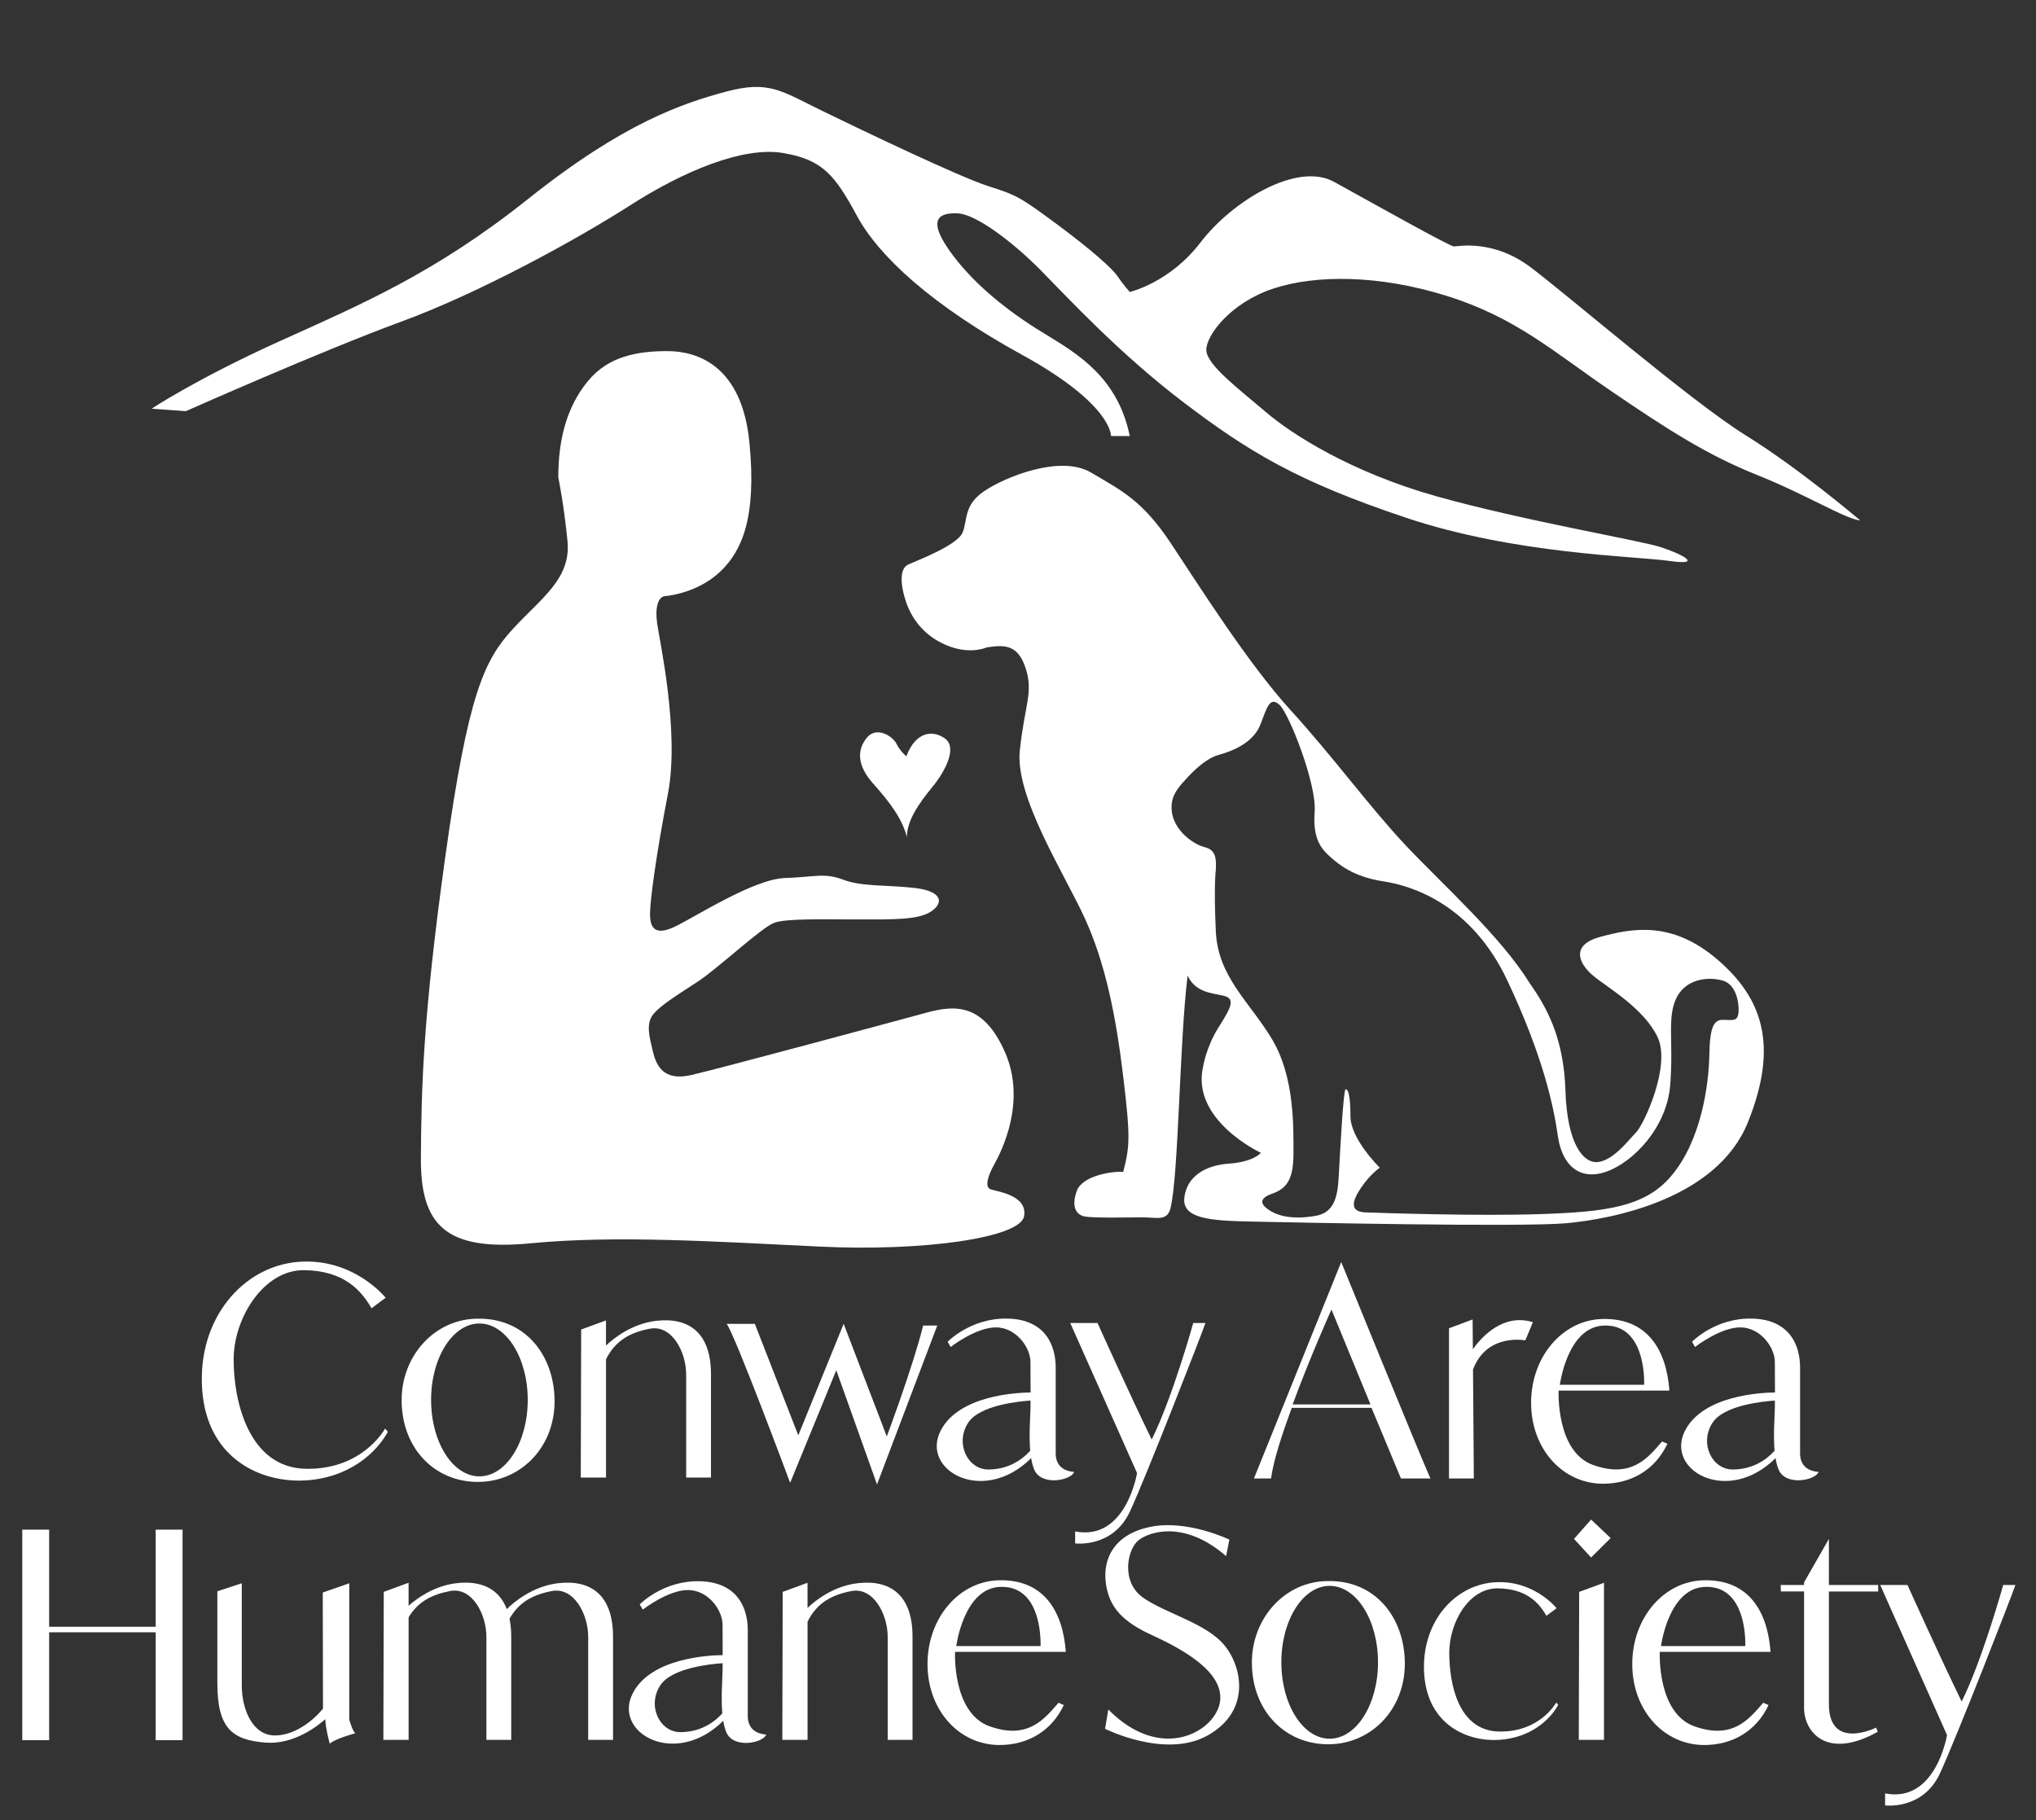 <svg xmlns="http://www.w3.org/2000/svg" xmlns:xlink="http://www.w3.org/1999/xlink" id="Layer_3" x="0px" y="0px" viewBox="0 0 720 643.71" style="enable-background:new 0 0 720 643.71;" xml:space="preserve">
<rect x="0" y="0" width="720" height="643.71" fill="#333333" stroke="none"/>
<style type="text/css">
	.st0{fill:#FFFFFF;}
</style>
<rect x="7.88" y="540.99" class="st0" width="9.5" height="74.46"></rect>
<rect x="55.06" y="540.99" class="st0" width="9.5" height="74.46"></rect>
<rect x="15.03" y="575.34" class="st0" width="42.05" height="1.95"></rect>
<path class="st0" d="M123.51,608.12v-48.17l-9.37,3.29l0.08,41.05c-3.53,4.36-10.09,9.49-17.01,9.49c-7.87,0-11.71-9.17-11.71-17.76  s0-36.07,0-36.07l-8.64,2.84c0,0,0,16.65,0,32.45c0,15.81,5.03,20.21,17.28,21.08c9.59,0.67,17.79-5.55,20.91-8.29l0.02,0.49  c0,0,0,2.34,1.54,8.2c1.73-1.76,9.02-3.71,9.02-3.71C124.47,611.83,123.51,608.12,123.51,608.12z"></path>
<path class="st0" d="M197.48,559.92c-9.23,1.06-15.95,6.89-18.26,9.17c-2.81-7.37-9.25-10.14-17.74-9.17  c-7.89,0.9-13.95,5.3-16.99,7.99v-8.14l-8.78,3.22l-0.14,52.35h8.93V572c3.25-5.43,8.08-8.05,14.69-9.3  c7.78-1.46,12.82,8.2,12.82,16.25s0,36.39,0,36.39h8.78V578.8c0-2.33-0.22-4.41-0.6-6.29c3.25-5.78,8.18-8.53,15-9.81  c7.78-1.46,12.82,8.2,12.82,16.25s0,36.39,0,36.39h8.78V578.8C216.78,564.17,209,558.61,197.48,559.92z"></path>
<path class="st0" d="M303.39,559.92c-8.69,0.99-15.17,6.23-17.82,8.75v-8.89l-8.78,3.22l-0.14,52.35h8.93v-41.83  c3.23-6.46,8.33-9.45,15.52-10.81c7.78-1.46,12.82,8.2,12.82,16.25s0,36.39,0,36.39h8.78V578.8  C322.69,564.17,314.91,558.61,303.39,559.92z"></path>
<path class="st0" d="M232.12,467.13c-8.69,0.99-15.17,6.23-17.82,8.75v-8.89l-8.78,3.22l-0.14,52.35h8.93v-41.83  c3.23-6.46,8.33-9.45,15.52-10.81c7.78-1.46,12.82,8.2,12.82,16.25c0,8.05,0,36.39,0,36.39h8.78v-36.54  C251.42,471.38,243.64,465.82,232.12,467.13z"></path>
<polygon class="st0" points="567.23,568.67 567.23,559.78 558.45,563 558.31,615.34 567.23,615.34 567.23,573.51 "></polygon>
<path class="st0" d="M7.26,615.34"></path>
<path class="st0" d="M674.56,560.57h-9.65l23.62,53.07c0,0-3.89,24.15-21.89,20.64v4.24c0,0,13.39,1.76,19.44-11.42  s25.34-62.67,26.64-66.53h-4.32c0,0-7.34,26.43-14.69,41.21C685.79,585.54,674.56,560.57,674.56,560.57z"></path>
<path class="st0" d="M388.13,467.91h-9.65l23.62,53.07c0,0-3.89,24.15-21.89,20.64v4.24c0,0,13.39,1.76,19.44-11.42  s25.34-62.67,26.64-66.53h-4.32c0,0-7.34,26.43-14.69,41.21C399.36,492.88,388.13,467.91,388.13,467.91z"></path>
<path class="st0" d="M264.44,606.95v-30.44c0-7.81-3.65-16.88-16.8-17.27s-21.41,8.19-21.41,8.19l1.06,1.85  c0,0,9.02-7.03,16.13-6.93c7.1,0.1,12.1,7.12,12.1,12.29c0,3.47,0.04,7.11,0.04,10.73c-4.71,0.04-25.49,0.93-31.86,13.62  c-7.01,13.97,15.2,26.39,32.06,9.6c0.25,1.52,0.61,2.92,1.11,4.1c2.5,5.85,12.96,3.81,14.11,0.78  C266.27,613.1,264.44,610.37,264.44,606.95z M240.83,612.61c-7.49,0.15-12.1-9.22-7.34-16.54c4.04-6.23,17.99-7.58,22.06-7.84  c-0.01,0.81-0.01,1.63-0.02,2.43c-0.07,3.6-0.58,9.86-0.1,15.32C251.84,609.9,247.09,612.49,240.83,612.61z"></path>
<path class="st0" d="M373.33,514.06v-30.44c0-7.81-3.65-16.88-16.8-17.27c-13.15-0.39-21.41,8.19-21.41,8.19l1.06,1.85  c0,0,9.02-7.03,16.13-6.93c7.1,0.1,12.1,7.12,12.1,12.29c0,3.47,0.04,7.11,0.04,10.73c-4.71,0.04-25.5,0.93-31.86,13.62  c-7.01,13.97,15.2,26.39,32.06,9.6c0.25,1.51,0.61,2.92,1.11,4.1c2.5,5.85,12.96,3.81,14.11,0.78  C375.16,520.21,373.33,517.47,373.33,514.06z M349.72,519.72c-7.49,0.15-12.1-9.22-7.34-16.54c4.05-6.23,17.99-7.58,22.06-7.84  c-0.01,0.81-0.01,1.63-0.02,2.43c-0.07,3.6-0.58,9.86-0.1,15.32C360.73,517.01,355.98,519.6,349.72,519.72z"></path>
<path class="st0" d="M636.57,514.06v-30.44c0-7.81-3.65-16.88-16.8-17.27c-13.15-0.39-21.41,8.19-21.41,8.19l1.06,1.85  c0,0,9.02-7.03,16.13-6.93c7.1,0.1,12.1,7.12,12.1,12.29c0,3.47,0.04,7.11,0.04,10.73c-4.71,0.04-25.5,0.93-31.86,13.62  c-7.01,13.97,15.2,26.39,32.06,9.6c0.25,1.51,0.61,2.92,1.11,4.1c2.5,5.85,12.96,3.81,14.11,0.78  C638.4,520.21,636.57,517.47,636.57,514.06z M612.95,519.72c-7.49,0.15-12.1-9.22-7.34-16.54c4.05-6.23,17.99-7.58,22.06-7.84  c-0.01,0.81-0.01,1.63-0.02,2.43c-0.07,3.6-0.58,9.86-0.1,15.32C623.97,517.01,619.22,519.6,612.95,519.72z"></path>
<g>
	<g>
		<path class="st0" d="M350.06,610.58c-13.39-4.68-12.32-26.37-12.32-26.37h39.17c-1.07-14.37-7.74-25.59-23.47-25.32    c-14.23,0.24-25.44,13.27-25.44,29.64s11.21,28.63,25.44,28.63c9.87,0,18.39-4.82,22.76-14.13l-1.88-0.82    C369.13,608.22,363.45,615.27,350.06,610.58z M353.58,561.24c12.82-0.59,14.54,14.2,14.4,20.93h-29.81    C338.17,582.17,340.76,561.83,353.58,561.24z"></path>
	</g>
</g>
<g>
	<g>
		<path class="st0" d="M563.51,518.17c-13.39-4.68-12.32-26.37-12.32-26.37h39.17c-1.07-14.37-7.74-25.59-23.47-25.32    c-14.23,0.24-25.44,13.27-25.44,29.64c0,16.37,11.21,28.63,25.44,28.63c9.87,0,18.39-4.82,22.76-14.13l-1.88-0.82    C582.59,515.8,576.91,522.85,563.51,518.17z M567.03,468.82c12.82-0.59,14.54,14.2,14.4,20.93h-29.81    C551.63,489.75,554.22,469.41,567.03,468.82z"></path>
	</g>
</g>
<g>
	<g>
		<path class="st0" d="M599.28,610.58c-13.39-4.68-12.32-26.37-12.32-26.37h39.17c-1.07-14.37-7.74-25.59-23.47-25.32    c-14.23,0.24-25.44,13.27-25.44,29.64s11.21,28.63,25.44,28.63c9.87,0,18.39-4.82,22.76-14.13l-1.88-0.82    C618.35,608.22,612.67,615.27,599.28,610.58z M602.8,561.24c12.82-0.59,14.54,14.2,14.4,20.93h-29.81    C587.39,582.17,589.98,561.83,602.8,561.24z"></path>
	</g>
</g>
<polygon class="st0" points="562.67,537.42 569.58,543.97 562.67,550.85 556.62,544.26 "></polygon>
<path class="st0" d="M664.19,562.85v-2.28h-17.43c0-9.36,0-16.31,0-16.31l-8.78,15.37c0,0,0,0.33,0,0.94h-8.26l0.05,2.28h8.21v41.13  c0,8.64,8.06,18.59,26.06,8.49l-0.58-1.46c0,0-16.7,8.34-16.7-8.34v-39.81H664.19z"></path>
<g>
	<g>
		<path class="st0" d="M469.67,559.17c-15.16,0-27.03,13.05-26.96,28.95c0.08,17.07,11.8,28.78,26.96,28.78    c15.16,0,27.26-12.29,27.13-28.78C496.66,572.23,486.56,558.92,469.67,559.17z M470.22,614.93c-9.44,0-17.09-12.1-17.09-27.03    c0-14.93,7.65-27.03,17.09-27.03c9.44,0,17.09,12.1,17.09,27.03C487.31,602.83,479.65,614.93,470.22,614.93z"></path>
	</g>
</g>
<g>
	<g>
		<path class="st0" d="M168.99,466.38c-15.16,0-27.03,13.05-26.96,28.95c0.08,17.07,11.8,28.78,26.96,28.78s27.26-12.29,27.13-28.78    C195.98,479.44,185.89,466.13,168.99,466.38z M169.54,522.14c-9.44,0-17.09-12.1-17.09-27.03c0-14.93,7.65-27.03,17.09-27.03    c9.44,0,17.09,12.1,17.09,27.03C186.63,510.04,178.98,522.14,169.54,522.14z"></path>
	</g>
</g>
<path class="st0" d="M433.6,550.36l1.15-5.85c0,0-14.98-7.22-28.03-4.49c-13.06,2.73-16.51,11.51-15.74,19.12  c0.94,9.32,6.14,14.44,16.32,19.12c10.18,4.68,25.34,12.68,24.19,23.22c-1.15,10.54-20.54,22.44-39.55,3.12l-1.15,6.83  c0,0,21.31,10.73,36.29,2.34c14.98-8.39,12.48-23.61,6.14-31.61c-6.34-8-20.55-11.32-28.8-16.98c-8.26-5.66-5.76-17.37-1.73-20.49  C406.72,541.58,419,537.68,433.6,550.36z"></path>
<path class="st0" d="M131.39,462.69l4.99-3.71c0,0-11.33-14.25-30.91-12.69s-35.71,20.1-33.98,45.08  c1.73,24.98,21.31,33.17,36.67,32.2s24.96-9.76,28.99-17.17l-0.96-1.17c0,0-7.87,14.63-28.03,14.24s-25.54-23.81-25.54-38.64  c0-14.83,10.75-31.81,24.96-31.61C121.78,449.42,127.74,456.44,131.39,462.69z"></path>
<path class="st0" d="M546.87,571.45l3.6-2.67c0,0-8.17-10.27-22.3-9.14c-14.13,1.13-25.77,14.49-24.52,32.49  c1.25,18,15.38,23.91,26.46,23.21c11.08-0.7,18.01-7.03,20.92-12.38l-0.69-0.84c0,0-5.68,10.55-20.23,10.27  c-14.55-0.28-17.6-17.16-17.6-27.85c0-10.69,6.93-22.93,17.18-22.79C539.94,561.89,544.24,566.95,546.87,571.45z"></path>
<path class="st0" d="M256.96,468.21h9.98l15.36,39.42l16.05-39.42l15.25,39.81c0,0,9.22-24.59,12.86-39.22h4.99l-21.31,56.2  l-14.4-40.39l-16.32,39.81C279.42,524.41,259.64,471.33,256.96,468.21z"></path>
<path class="st0" d="M520.85,477.21l-0.08-10.56l-8.35,3.12v53.12h8.78l-0.29-38.54c4.92-13.01,18.49-10.29,18.49-10.29l2.69-6.44  C531.7,464.4,524.03,472.65,520.85,477.21z"></path>
<path class="st0" d="M495.42,522.89h10.43c-3.12-6.79-31.55-76.54-31.55-76.54l-30.86,76.54h6.05c0.81-6.24,3.81-15.39,7.31-24.98  h28.22L495.42,522.89z M457.12,496.7c6.17-16.77,13.73-33.56,13.73-33.56l13.8,33.56H457.12z"></path>
<path class="st0" d="M197.43,168.86c0-13.66,3.07-24.98,10.37-33.95c7.3-8.98,17.66-10.73,28.22-10.73c10.56,0,26.3,5.07,28.99,32.2  c2.69,27.12-2.88,38.64-10.18,45.66c-7.3,7.03-17.09,8.59-19.58,8.78c-2.5,0.19-3.65,3.9-2.88,9.56c0.77,5.66,8.06,38.44,3.84,60.3  c-4.22,21.86-6.34,37.86-6.34,42.54s1.54,8,8.83,4.49c7.3-3.51,27.84-16.78,38.78-17.17s14.02-1.95,20.74,0.59  c6.72,2.54,15.36,1.76,25.34,2.93c9.98,1.17,10.18,5.46,5.57,8.39c-4.61,2.93-13.25,2.73-25.73,2.73c-12.48,0-25.15-0.39-29.57,1.17  c-4.42,1.56-19.78,16-26.88,20.68c-7.1,4.68-13.25,8.39-15.94,11.71c-2.69,3.32-1.34,8-0.19,12.88c1.15,4.88,3.46,10.93,13.63,8.59  c10.18-2.34,73.15-19.32,83.14-22.05c9.98-2.73,20.16-3.51,27.84,14.05c7.68,17.56-1.34,35.13-3.84,39.61  c-2.5,4.49-3.26,8-1.34,8.78c1.92,0.78,13.25,1.95,11.9,9.56c-1.34,7.61-35.52,12.49-72.19,10.73s-72-4.1-102.34-1.17  c-30.34,2.93-38.98-6.64-38.78-30.44c0.19-23.81,0.58-48.59,8.64-106.35s13.82-69.47,23.81-80.4c9.98-10.93,20.74-17.76,19.39-31.22  C199.35,177.84,197.43,168.86,197.43,168.86z"></path>
<path class="st0" d="M320.53,267.47c3.24-8.65,9.19-9.43,13.61-6.31c4.42,3.12,0.38,11.32-4.42,17.17  c-4.8,5.85-9.02,11.9-9.02,17.76c-1.54-6.44-6.14-12.49-11.9-18.93c-5.76-6.44-5.76-11.9-2.3-16.2c3.46-4.29,9.22-0.59,10.56,2.15  C318.4,265.84,320.53,267.47,320.53,267.47z"></path>
<g>
	<path class="st0" d="M607.17,339.22c-16.13-13.76-30.24-10.83-41.18-7.9s-7.49,9.66-2.59,13.76s17.86,11.42,22.75,21.66   c4.9,10.24-4.9,31.03-7.49,33.66c-2.59,2.63-7.78,9.66-13.25,10.54c-5.47,0.88-11.23-6.44-11.81-25.17   c-0.58-18.73-6.62-29.56-12.86-38.35c-9.98-16.2-30.72-34.74-43.59-48.39c-12.86-13.66-25.73-31.42-40.7-47.81   s-32.45-44.1-42.43-59.13c-9.98-15.03-17.28-18.54-28.22-24.98c-10.94-6.44-30.72,1.76-37.83,6.64s-5.76,9.76-7.49,14.44   c-1.73,4.68-16.51,10.15-19.39,11.51c-2.88,1.37-2.88,6.83-0.58,13.46c2.3,6.63,7.3,12.49,15.17,15.42s13.25,0.39,13.25,0.39   c5.57-0.78,10.85-1.56,13.73,7.22c2.88,8.78-0.29,12.88-2.02,29.27c-1.73,16.39,15.84,43.61,23.04,59.42s10.94,34.25,13.54,55.91   s2.3,24.59,0,33.66c-3.46-0.29-14.4,1.17-16.42,6.73c-2.02,5.56-0.29,8.49,2.88,9.07c3.17,0.59,15.55,0.29,20.45,0.29   c4.9,0,8.64,1.46,9.79-3.22c2.88-11.42,3.17-58.54,6.05-82.25c2.88,5.85,8.06,6.05,12.48,7.03c4.42,0.98,3.26,3.71-1.34,10.93   s-5.66,14.25-5.66,14.25c-4.32,18.93,20.45,30.44,20.45,30.44s-2.59,3.22-11.23,3.81c-8.64,0.59-14.98,4.68-15.84,12   s8.64,8.2,23.33,8.49c14.69,0.29,95.62,2.05,111.75,0.59s53.28-8.49,64.22-35.71S623.3,352.97,607.17,339.22z M614.66,358.93   c-0.58,2.34-2.11,1.76-5.38,1.76s-4.61,2.54-4.8,12.49s-2.68,30.36-13.82,43.13c-9.21,10.55-22.85,12.29-45.5,13.07   c-22.66,0.78-56.64-0.39-62.21-0.59c-5.57-0.19-4.99-3.71-1.73-8.59c3.26-4.88,6.72-7.22,6.72-7.22s-10.37-10.15-10.37-18.15   s-0.96-9.76-1.73-9.56c-0.77,0.19-1.92,21.66-2.3,28.69c-0.38,7.03-0.58,14.63-8.06,16s-12.86,0.39-16.32-1.76   s-4.22-4.29,0.77-6.05c4.99-1.76,7.49-4.88,7.49-14.25s0.38-26.93-7.49-40.2c-7.87-13.27-19.2-22.05-19.97-38.25s0-21.86,0-21.86   c0.19-4.1,0-7.02-4.03-8c-4.03-0.98-12.67-6.83-11.52-15.61c0.49-3.71,3.04-6.32,5.53-9.02c3.42-3.69,7.32-6.95,10.98-7.96   c6.34-1.76,12.48-4.88,14.79-10.73c2.3-5.85,3.26-10.15,6.72-7.03c3.46,3.12,13.25,28.1,12.48,37.86c-0.77,9.76,2.5,13.27,5.57,16   c3.07,2.73,8.26,7.02,18.62,8.59c10.37,1.56,31.3,8.2,43.97,35.13c12.67,26.93,16.32,44.3,17.86,55.03   c1.54,10.73,8.06,15.81,17.28,12.49c9.22-3.32,21.31-15.42,22.46-30.83c1.15-15.42-1.15-23.61,2.11-30.44   c3.26-6.83,11.14-7.81,16.51-6.24C614.66,348.39,615.23,356.58,614.66,358.93z"></path>
</g>
<path class="st0" d="M399.52,154.22h-6.62c0,0,0.58-11.12-31.39-28.69s-50.69-34.83-58.46-49.18s-12.1-19.9-26.21-22.25  c-14.11-2.34-35.14,6.44-53.86,18.44s-53.28,31.03-81.22,41.27s-76.03,31.61-76.03,31.61l-12.1-0.88c0,0,15.84-10.54,44.93-23.71  s55.01-24,88.42-50.64s54.43-33.66,69.7-37.76s19.58-0.29,33.98,6.73s48.67,23.42,58.75,26.64c10.08,3.22,11.23,3.81,23.9,13.17  s20.16,16.1,21.89,18.73s4.32,5.56,4.32,5.56s14.11-3.22,25.06-17.56s33.98-28.69,47.23-21.37s40.9,22.83,42.34,22.83  s13.82-2.63,27.07,7.32c13.25,9.95,56.74,47.42,76.03,59.42c19.3,12,39.46,29.27,40.61,30.15c-4.9-0.29-19.01-9.07-36.58-16.1  c-17.57-7.03-31.68-16.1-51.84-29.86s-33.41-25.76-57.6-33.37c-24.19-7.61-46.66-7.61-61.63-2.63s-23.62,16.39-23.62,21.66  c0,5.27,11.81,14.05,21.02,21.95c9.22,7.9,30.24,21.37,60.48,29.86c30.24,8.49,71.43,15.51,78.91,17.86  c7.49,2.34,15.84,6.73,3.46,4.98c-12.38-1.76-54.43-2.34-93.03-15.22s-55.87-23.42-78.63-40.69  c-22.75-17.27-40.61-36.59-50.69-46.83c-10.08-10.24-23.04-19.9-29.38-20.2c-6.34-0.29-10.94,1.76-3.17,12.88  s19.3,20.49,30.82,27.81S394.91,131.39,399.52,154.22z"></path>
</svg>